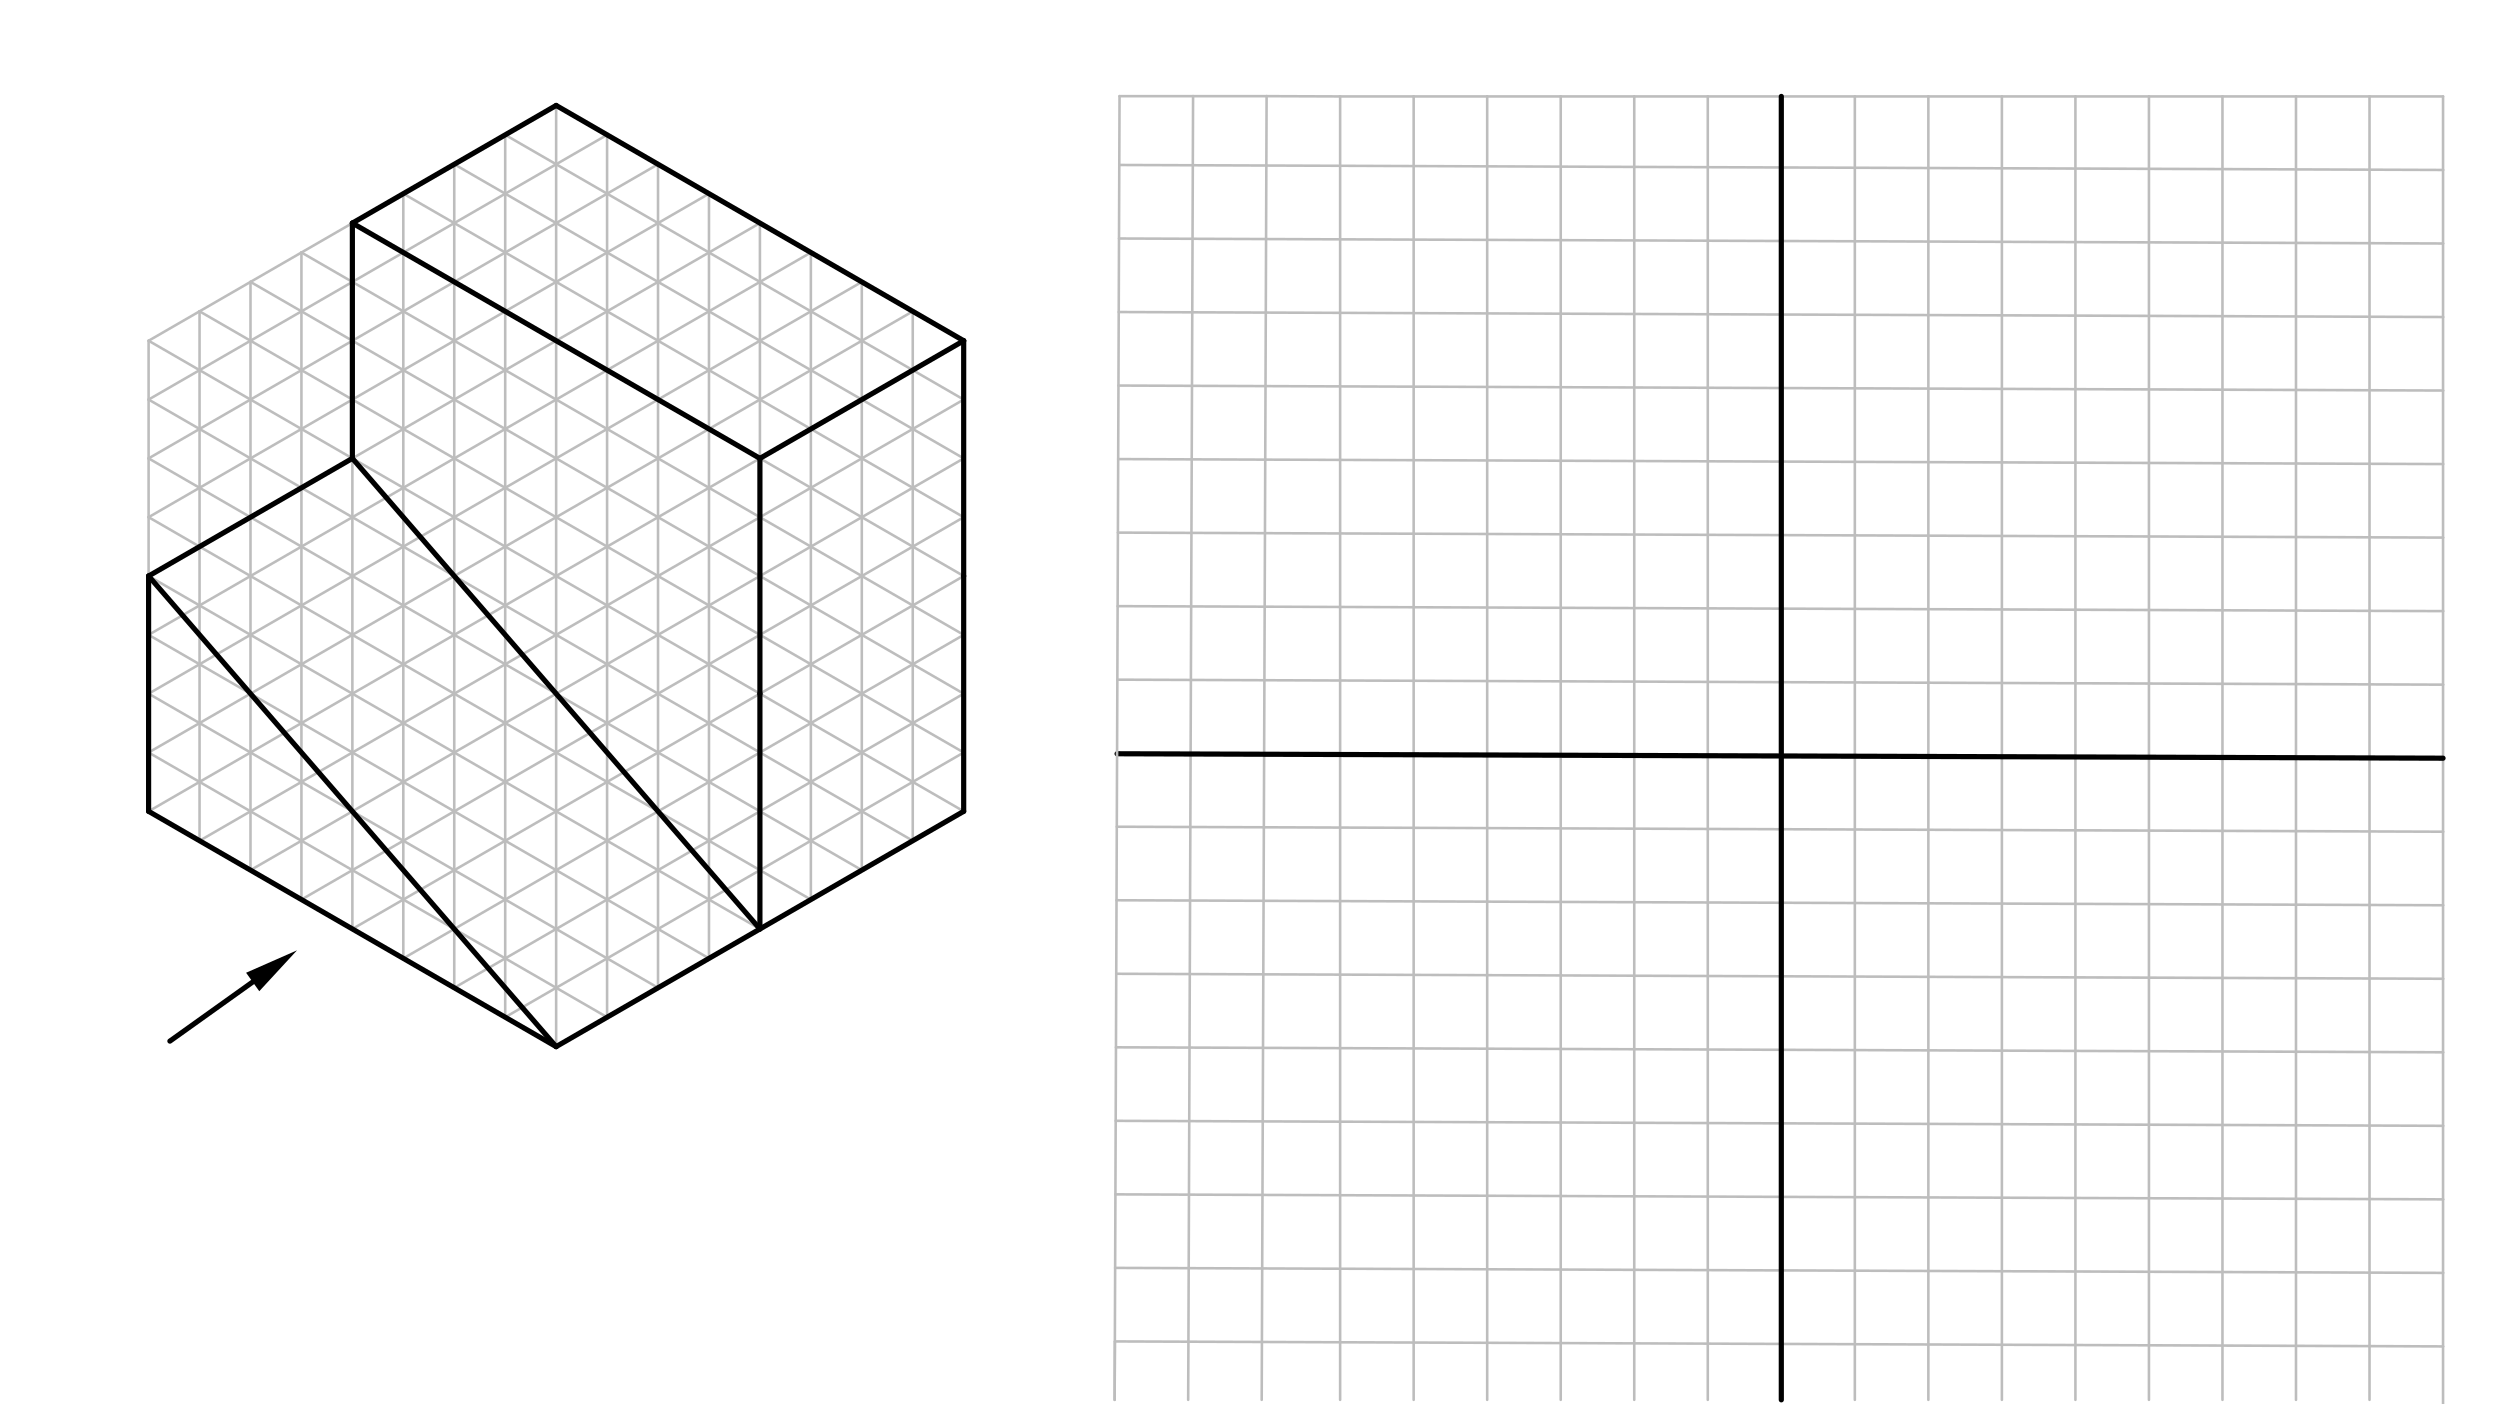 <svg xmlns="http://www.w3.org/2000/svg" class="svg--816" height="100%" preserveAspectRatio="xMidYMid meet" viewBox="0 0 963.78 541.417" width="100%"><defs><marker id="marker-arrow" markerHeight="16" markerUnits="userSpaceOnUse" markerWidth="24" orient="auto-start-reverse" refX="24" refY="4" viewBox="0 0 24 8"><path d="M 0 0 L 24 4 L 0 8 z" stroke="inherit"></path></marker></defs><g class="aux-layer--949"><g class="element--733"><line stroke="#BDBDBD" stroke-dasharray="none" stroke-linecap="round" stroke-width="1" x1="488.291" x2="486.4" y1="37.067" y2="539.65"></line></g><g class="element--733"><line stroke="#BDBDBD" stroke-dasharray="none" stroke-linecap="round" stroke-width="1" x1="488.291" x2="516.637" y1="37.067" y2="37.174"></line></g><g class="element--733"><line stroke="#BDBDBD" stroke-dasharray="none" stroke-linecap="round" stroke-width="1" x1="516.637" x2="544.984" y1="37.174" y2="37.174"></line></g><g class="element--733"><line stroke="#BDBDBD" stroke-dasharray="none" stroke-linecap="round" stroke-width="1" x1="544.984" x2="573.33" y1="37.174" y2="37.174"></line></g><g class="element--733"><line stroke="#BDBDBD" stroke-dasharray="none" stroke-linecap="round" stroke-width="1" x1="573.33" x2="601.676" y1="37.174" y2="37.174"></line></g><g class="element--733"><line stroke="#BDBDBD" stroke-dasharray="none" stroke-linecap="round" stroke-width="1" x1="601.676" x2="630.023" y1="37.174" y2="37.174"></line></g><g class="element--733"><line stroke="#BDBDBD" stroke-dasharray="none" stroke-linecap="round" stroke-width="1" x1="630.023" x2="658.369" y1="37.174" y2="37.174"></line></g><g class="element--733"><line stroke="#BDBDBD" stroke-dasharray="none" stroke-linecap="round" stroke-width="1" x1="658.369" x2="686.716" y1="37.174" y2="37.174"></line></g><g class="element--733"><line stroke="#BDBDBD" stroke-dasharray="none" stroke-linecap="round" stroke-width="1" x1="686.716" x2="715.062" y1="37.174" y2="37.174"></line></g><g class="element--733"><line stroke="#BDBDBD" stroke-dasharray="none" stroke-linecap="round" stroke-width="1" x1="715.062" x2="743.403" y1="37.174" y2="37.174"></line></g><g class="element--733"><line stroke="#BDBDBD" stroke-dasharray="none" stroke-linecap="round" stroke-width="1" x1="743.403" x2="771.75" y1="37.174" y2="37.174"></line></g><g class="element--733"><line stroke="#BDBDBD" stroke-dasharray="none" stroke-linecap="round" stroke-width="1" x1="771.75" x2="800.096" y1="37.174" y2="37.174"></line></g><g class="element--733"><line stroke="#BDBDBD" stroke-dasharray="none" stroke-linecap="round" stroke-width="1" x1="800.096" x2="828.443" y1="37.174" y2="37.174"></line></g><g class="element--733"><line stroke="#BDBDBD" stroke-dasharray="none" stroke-linecap="round" stroke-width="1" x1="828.443" x2="856.789" y1="37.174" y2="37.174"></line></g><g class="element--733"><line stroke="#BDBDBD" stroke-dasharray="none" stroke-linecap="round" stroke-width="1" x1="856.789" x2="885.131" y1="37.174" y2="37.174"></line></g><g class="element--733"><line stroke="#BDBDBD" stroke-dasharray="none" stroke-linecap="round" stroke-width="1" x1="885.131" x2="913.477" y1="37.174" y2="37.174"></line></g><g class="element--733"><line stroke="#BDBDBD" stroke-dasharray="none" stroke-linecap="round" stroke-width="1" x1="913.477" x2="941.824" y1="37.174" y2="37.174"></line></g><g class="element--733"><line stroke="#BDBDBD" stroke-dasharray="none" stroke-linecap="round" stroke-width="1" x1="516.637" x2="516.637" y1="37.174" y2="539.65"></line></g><g class="element--733"><line stroke="#BDBDBD" stroke-dasharray="none" stroke-linecap="round" stroke-width="1" x1="544.984" x2="544.984" y1="37.174" y2="539.65"></line></g><g class="element--733"><line stroke="#BDBDBD" stroke-dasharray="none" stroke-linecap="round" stroke-width="1" x1="573.33" x2="573.33" y1="37.174" y2="539.65"></line></g><g class="element--733"><line stroke="#BDBDBD" stroke-dasharray="none" stroke-linecap="round" stroke-width="1" x1="601.676" x2="601.676" y1="37.174" y2="539.65"></line></g><g class="element--733"><line stroke="#BDBDBD" stroke-dasharray="none" stroke-linecap="round" stroke-width="1" x1="630.023" x2="630.023" y1="37.174" y2="539.65"></line></g><g class="element--733"><line stroke="#BDBDBD" stroke-dasharray="none" stroke-linecap="round" stroke-width="1" x1="658.369" x2="658.369" y1="37.174" y2="539.65"></line></g><g class="element--733"><line stroke="#BDBDBD" stroke-dasharray="none" stroke-linecap="round" stroke-width="1" x1="686.716" x2="686.716" y1="37.174" y2="539.65"></line></g><g class="element--733"><line stroke="#BDBDBD" stroke-dasharray="none" stroke-linecap="round" stroke-width="1" x1="715.062" x2="715.062" y1="37.174" y2="539.65"></line></g><g class="element--733"><line stroke="#BDBDBD" stroke-dasharray="none" stroke-linecap="round" stroke-width="1" x1="743.403" x2="743.403" y1="37.174" y2="539.65"></line></g><g class="element--733"><line stroke="#BDBDBD" stroke-dasharray="none" stroke-linecap="round" stroke-width="1" x1="771.75" x2="771.75" y1="37.174" y2="539.65"></line></g><g class="element--733"><line stroke="#BDBDBD" stroke-dasharray="none" stroke-linecap="round" stroke-width="1" x1="800.096" x2="800.096" y1="37.174" y2="539.65"></line></g><g class="element--733"><line stroke="#BDBDBD" stroke-dasharray="none" stroke-linecap="round" stroke-width="1" x1="828.443" x2="828.443" y1="37.174" y2="539.65"></line></g><g class="element--733"><line stroke="#BDBDBD" stroke-dasharray="none" stroke-linecap="round" stroke-width="1" x1="856.789" x2="856.789" y1="37.174" y2="539.65"></line></g><g class="element--733"><line stroke="#BDBDBD" stroke-dasharray="none" stroke-linecap="round" stroke-width="1" x1="885.131" x2="885.131" y1="37.174" y2="539.65"></line></g><g class="element--733"><line stroke="#BDBDBD" stroke-dasharray="none" stroke-linecap="round" stroke-width="1" x1="913.477" x2="913.477" y1="37.174" y2="539.65"></line></g><g class="element--733"><line stroke="#BDBDBD" stroke-dasharray="none" stroke-linecap="round" stroke-width="1" x1="941.824" x2="941.824" y1="37.174" y2="65.52"></line></g><g class="element--733"><line stroke="#BDBDBD" stroke-dasharray="none" stroke-linecap="round" stroke-width="1" x1="941.824" x2="941.824" y1="65.52" y2="93.867"></line></g><g class="element--733"><line stroke="#BDBDBD" stroke-dasharray="none" stroke-linecap="round" stroke-width="1" x1="941.824" x2="941.824" y1="93.867" y2="122.213"></line></g><g class="element--733"><line stroke="#BDBDBD" stroke-dasharray="none" stroke-linecap="round" stroke-width="1" x1="941.824" x2="941.824" y1="122.213" y2="150.557"></line></g><g class="element--733"><line stroke="#BDBDBD" stroke-dasharray="none" stroke-linecap="round" stroke-width="1" x1="941.824" x2="941.824" y1="150.557" y2="178.904"></line></g><g class="element--733"><line stroke="#BDBDBD" stroke-dasharray="none" stroke-linecap="round" stroke-width="1" x1="941.824" x2="941.824" y1="178.904" y2="207.25"></line></g><g class="element--733"><line stroke="#BDBDBD" stroke-dasharray="none" stroke-linecap="round" stroke-width="1" x1="941.824" x2="941.824" y1="207.25" y2="235.597"></line></g><g class="element--733"><line stroke="#BDBDBD" stroke-dasharray="none" stroke-linecap="round" stroke-width="1" x1="941.824" x2="941.824" y1="235.597" y2="263.943"></line></g><g class="element--733"><line stroke="#BDBDBD" stroke-dasharray="none" stroke-linecap="round" stroke-width="1" x1="941.824" x2="941.824" y1="263.943" y2="292.29"></line></g><g class="element--733"><line stroke="#BDBDBD" stroke-dasharray="none" stroke-linecap="round" stroke-width="1" x1="941.824" x2="941.824" y1="292.29" y2="320.636"></line></g><g class="element--733"><line stroke="#BDBDBD" stroke-dasharray="none" stroke-linecap="round" stroke-width="1" x1="941.824" x2="941.824" y1="320.636" y2="348.983"></line></g><g class="element--733"><line stroke="#BDBDBD" stroke-dasharray="none" stroke-linecap="round" stroke-width="1" x1="941.824" x2="941.824" y1="348.983" y2="377.329"></line></g><g class="element--733"><line stroke="#BDBDBD" stroke-dasharray="none" stroke-linecap="round" stroke-width="1" x1="941.824" x2="941.824" y1="377.329" y2="405.675"></line></g><g class="element--733"><line stroke="#BDBDBD" stroke-dasharray="none" stroke-linecap="round" stroke-width="1" x1="941.824" x2="941.824" y1="405.675" y2="434.021"></line></g><g class="element--733"><line stroke="#BDBDBD" stroke-dasharray="none" stroke-linecap="round" stroke-width="1" x1="941.824" x2="941.824" y1="434.021" y2="462.368"></line></g><g class="element--733"><line stroke="#BDBDBD" stroke-dasharray="none" stroke-linecap="round" stroke-width="1" x1="941.824" x2="941.824" y1="462.368" y2="490.714"></line></g><g class="element--733"><line stroke="#BDBDBD" stroke-dasharray="none" stroke-linecap="round" stroke-width="1" x1="941.824" x2="941.824" y1="490.714" y2="519.061"></line></g><g class="element--733"><line stroke="#BDBDBD" stroke-dasharray="none" stroke-linecap="round" stroke-width="1" x1="941.824" x2="941.824" y1="519.061" y2="547.407"></line></g><g class="element--733"><line stroke="#BDBDBD" stroke-dasharray="none" stroke-linecap="round" stroke-width="1" x1="941.824" x2="488.19" y1="65.52" y2="63.813"></line></g><g class="element--733"><line stroke="#BDBDBD" stroke-dasharray="none" stroke-linecap="round" stroke-width="1" x1="941.824" x2="488.084" y1="93.867" y2="92.16"></line></g><g class="element--733"><line stroke="#BDBDBD" stroke-dasharray="none" stroke-linecap="round" stroke-width="1" x1="941.824" x2="487.977" y1="122.213" y2="120.506"></line></g><g class="element--733"><line stroke="#BDBDBD" stroke-dasharray="none" stroke-linecap="round" stroke-width="1" x1="941.824" x2="487.87" y1="150.557" y2="148.85"></line></g><g class="element--733"><line stroke="#BDBDBD" stroke-dasharray="none" stroke-linecap="round" stroke-width="1" x1="941.824" x2="487.764" y1="178.904" y2="177.196"></line></g><g class="element--733"><line stroke="#BDBDBD" stroke-dasharray="none" stroke-linecap="round" stroke-width="1" x1="941.824" x2="487.657" y1="207.25" y2="205.542"></line></g><g class="element--733"><line stroke="#BDBDBD" stroke-dasharray="none" stroke-linecap="round" stroke-width="1" x1="941.824" x2="487.55" y1="235.597" y2="233.888"></line></g><g class="element--733"><line stroke="#BDBDBD" stroke-dasharray="none" stroke-linecap="round" stroke-width="1" x1="941.824" x2="487.444" y1="263.943" y2="262.234"></line></g><g class="element--733"><line stroke="#BDBDBD" stroke-dasharray="none" stroke-linecap="round" stroke-width="1" x1="941.824" x2="487.337" y1="292.29" y2="290.58"></line></g><g class="element--733"><line stroke="#BDBDBD" stroke-dasharray="none" stroke-linecap="round" stroke-width="1" x1="941.824" x2="487.23" y1="320.636" y2="318.926"></line></g><g class="element--733"><line stroke="#BDBDBD" stroke-dasharray="none" stroke-linecap="round" stroke-width="1" x1="941.824" x2="487.124" y1="348.983" y2="347.272"></line></g><g class="element--733"><line stroke="#BDBDBD" stroke-dasharray="none" stroke-linecap="round" stroke-width="1" x1="941.824" x2="487.017" y1="377.329" y2="375.618"></line></g><g class="element--733"><line stroke="#BDBDBD" stroke-dasharray="none" stroke-linecap="round" stroke-width="1" x1="941.824" x2="486.91" y1="405.675" y2="403.963"></line></g><g class="element--733"><line stroke="#BDBDBD" stroke-dasharray="none" stroke-linecap="round" stroke-width="1" x1="941.824" x2="486.804" y1="434.021" y2="432.309"></line></g><g class="element--733"><line stroke="#BDBDBD" stroke-dasharray="none" stroke-linecap="round" stroke-width="1" x1="941.824" x2="486.697" y1="462.368" y2="460.655"></line></g><g class="element--733"><line stroke="#BDBDBD" stroke-dasharray="none" stroke-linecap="round" stroke-width="1" x1="941.824" x2="486.591" y1="490.714" y2="489.001"></line></g><g class="element--733"><line stroke="#BDBDBD" stroke-dasharray="none" stroke-linecap="round" stroke-width="1" x1="941.824" x2="486.484" y1="519.061" y2="517.347"></line></g><g class="element--733"><line stroke="#BDBDBD" stroke-dasharray="none" stroke-linecap="round" stroke-width="1" x1="488.291" x2="459.944" y1="37.067" y2="37.067"></line></g><g class="element--733"><line stroke="#BDBDBD" stroke-dasharray="none" stroke-linecap="round" stroke-width="1" x1="459.944" x2="431.598" y1="37.067" y2="37.067"></line></g><g class="element--733"><line stroke="#BDBDBD" stroke-dasharray="none" stroke-linecap="round" stroke-width="1" x1="459.944" x2="458.149" y1="37.067" y2="517.347"></line></g><g class="element--733"><line stroke="#BDBDBD" stroke-dasharray="none" stroke-linecap="round" stroke-width="1" x1="458.149" x2="458.054" y1="517.347" y2="539.65"></line></g><g class="element--733"><line stroke="#BDBDBD" stroke-dasharray="none" stroke-linecap="round" stroke-width="1" x1="429.803" x2="429.707" y1="517.347" y2="539.65"></line></g><g class="element--733"><line stroke="#000000" stroke-dasharray="none" stroke-linecap="round" stroke-width="2" x1="686.716" x2="686.716" y1="37.174" y2="539.65"></line></g><g class="element--733"><line stroke="#000000" stroke-dasharray="none" stroke-linecap="round" stroke-width="2" x1="941.824" x2="430.65" y1="292.29" y2="290.58"></line></g></g><g class="main-layer--75a"><g class="element--733"><line stroke="#BDBDBD" stroke-dasharray="none" stroke-linecap="round" stroke-width="1" x1="431.598" x2="429.707" y1="37.067" y2="539.65"></line></g><g class="element--733"><line stroke="#BDBDBD" stroke-dasharray="none" stroke-linecap="round" stroke-width="1" x1="488.19" x2="431.498" y1="63.813" y2="63.6"></line></g><g class="element--733"><line stroke="#BDBDBD" stroke-dasharray="none" stroke-linecap="round" stroke-width="1" x1="488.084" x2="431.391" y1="92.16" y2="91.946"></line></g><g class="element--733"><line stroke="#BDBDBD" stroke-dasharray="none" stroke-linecap="round" stroke-width="1" x1="487.977" x2="431.285" y1="120.506" y2="120.292"></line></g><g class="element--733"><line stroke="#BDBDBD" stroke-dasharray="none" stroke-linecap="round" stroke-width="1" x1="487.87" x2="431.178" y1="148.85" y2="148.636"></line></g><g class="element--733"><line stroke="#BDBDBD" stroke-dasharray="none" stroke-linecap="round" stroke-width="1" x1="487.764" x2="431.072" y1="177.196" y2="176.982"></line></g><g class="element--733"><line stroke="#BDBDBD" stroke-dasharray="none" stroke-linecap="round" stroke-width="1" x1="487.657" x2="430.965" y1="205.542" y2="205.328"></line></g><g class="element--733"><line stroke="#BDBDBD" stroke-dasharray="none" stroke-linecap="round" stroke-width="1" x1="487.55" x2="430.858" y1="233.888" y2="233.674"></line></g><g class="element--733"><line stroke="#BDBDBD" stroke-dasharray="none" stroke-linecap="round" stroke-width="1" x1="487.444" x2="430.752" y1="262.234" y2="262.02"></line></g><g class="element--733"><line stroke="#BDBDBD" stroke-dasharray="none" stroke-linecap="round" stroke-width="1" x1="487.23" x2="430.538" y1="318.926" y2="318.713"></line></g><g class="element--733"><line stroke="#BDBDBD" stroke-dasharray="none" stroke-linecap="round" stroke-width="1" x1="487.124" x2="430.432" y1="347.272" y2="347.059"></line></g><g class="element--733"><line stroke="#BDBDBD" stroke-dasharray="none" stroke-linecap="round" stroke-width="1" x1="487.017" x2="430.325" y1="375.618" y2="375.405"></line></g><g class="element--733"><line stroke="#BDBDBD" stroke-dasharray="none" stroke-linecap="round" stroke-width="1" x1="486.91" x2="430.218" y1="403.963" y2="403.75"></line></g><g class="element--733"><line stroke="#BDBDBD" stroke-dasharray="none" stroke-linecap="round" stroke-width="1" x1="486.804" x2="430.112" y1="432.309" y2="432.096"></line></g><g class="element--733"><line stroke="#BDBDBD" stroke-dasharray="none" stroke-linecap="round" stroke-width="1" x1="486.697" x2="430.005" y1="460.655" y2="460.442"></line></g><g class="element--733"><line stroke="#BDBDBD" stroke-dasharray="none" stroke-linecap="round" stroke-width="1" x1="486.591" x2="429.898" y1="489.001" y2="488.788"></line></g><g class="element--733"><line stroke="#BDBDBD" stroke-dasharray="none" stroke-linecap="round" stroke-width="1" x1="486.484" x2="429.792" y1="517.347" y2="517.134"></line></g><g class="element--733"><line stroke="#BDBDBD" stroke-dasharray="none" stroke-linecap="round" stroke-width="1" x1="214.4" x2="194.761" y1="40.65" y2="51.989"></line></g><g class="element--733"><line stroke="#BDBDBD" stroke-dasharray="none" stroke-linecap="round" stroke-width="1" x1="194.761" x2="175.122" y1="51.989" y2="63.327"></line></g><g class="element--733"><line stroke="#BDBDBD" stroke-dasharray="none" stroke-linecap="round" stroke-width="1" x1="175.122" x2="155.483" y1="63.327" y2="74.666"></line></g><g class="element--733"><line stroke="#BDBDBD" stroke-dasharray="none" stroke-linecap="round" stroke-width="1" x1="155.483" x2="135.844" y1="74.666" y2="86.004"></line></g><g class="element--733"><line stroke="#BDBDBD" stroke-dasharray="none" stroke-linecap="round" stroke-width="1" x1="135.844" x2="116.205" y1="86.004" y2="97.343"></line></g><g class="element--733"><line stroke="#BDBDBD" stroke-dasharray="none" stroke-linecap="round" stroke-width="1" x1="116.205" x2="96.566" y1="97.343" y2="108.681"></line></g><g class="element--733"><line stroke="#BDBDBD" stroke-dasharray="none" stroke-linecap="round" stroke-width="1" x1="96.566" x2="76.927" y1="108.681" y2="120.02"></line></g><g class="element--733"><line stroke="#BDBDBD" stroke-dasharray="none" stroke-linecap="round" stroke-width="1" x1="76.927" x2="57.288" y1="120.02" y2="131.359"></line></g><g class="element--733"><line stroke="#BDBDBD" stroke-dasharray="none" stroke-linecap="round" stroke-width="1" x1="214.4" x2="234.039" y1="40.65" y2="51.989"></line></g><g class="element--733"><line stroke="#BDBDBD" stroke-dasharray="none" stroke-linecap="round" stroke-width="1" x1="234.039" x2="253.678" y1="51.989" y2="63.327"></line></g><g class="element--733"><line stroke="#BDBDBD" stroke-dasharray="none" stroke-linecap="round" stroke-width="1" x1="253.678" x2="273.317" y1="63.327" y2="74.666"></line></g><g class="element--733"><line stroke="#BDBDBD" stroke-dasharray="none" stroke-linecap="round" stroke-width="1" x1="273.317" x2="292.956" y1="74.666" y2="86.004"></line></g><g class="element--733"><line stroke="#BDBDBD" stroke-dasharray="none" stroke-linecap="round" stroke-width="1" x1="292.956" x2="312.595" y1="86.004" y2="97.343"></line></g><g class="element--733"><line stroke="#BDBDBD" stroke-dasharray="none" stroke-linecap="round" stroke-width="1" x1="312.595" x2="332.234" y1="97.343" y2="108.681"></line></g><g class="element--733"><line stroke="#BDBDBD" stroke-dasharray="none" stroke-linecap="round" stroke-width="1" x1="332.234" x2="351.873" y1="108.681" y2="120.02"></line></g><g class="element--733"><line stroke="#BDBDBD" stroke-dasharray="none" stroke-linecap="round" stroke-width="1" x1="351.873" x2="371.512" y1="120.02" y2="131.359"></line></g><g class="element--733"><line stroke="#BDBDBD" stroke-dasharray="none" stroke-linecap="round" stroke-width="1" x1="57.288" x2="57.288" y1="131.359" y2="154.036"></line></g><g class="element--733"><line stroke="#BDBDBD" stroke-dasharray="none" stroke-linecap="round" stroke-width="1" x1="57.288" x2="57.288" y1="154.036" y2="176.713"></line></g><g class="element--733"><line stroke="#BDBDBD" stroke-dasharray="none" stroke-linecap="round" stroke-width="1" x1="57.288" x2="57.288" y1="176.713" y2="199.39"></line></g><g class="element--733"><line stroke="#BDBDBD" stroke-dasharray="none" stroke-linecap="round" stroke-width="1" x1="57.288" x2="57.288" y1="199.39" y2="222.067"></line></g><g class="element--733"><line stroke="#BDBDBD" stroke-dasharray="none" stroke-linecap="round" stroke-width="1" x1="57.288" x2="57.288" y1="222.067" y2="244.744"></line></g><g class="element--733"><line stroke="#BDBDBD" stroke-dasharray="none" stroke-linecap="round" stroke-width="1" x1="57.288" x2="57.288" y1="244.744" y2="267.422"></line></g><g class="element--733"><line stroke="#BDBDBD" stroke-dasharray="none" stroke-linecap="round" stroke-width="1" x1="57.288" x2="57.288" y1="267.422" y2="290.099"></line></g><g class="element--733"><line stroke="#BDBDBD" stroke-dasharray="none" stroke-linecap="round" stroke-width="1" x1="57.288" x2="57.288" y1="290.099" y2="312.776"></line></g><g class="element--733"><line stroke="#BDBDBD" stroke-dasharray="none" stroke-linecap="round" stroke-width="1" x1="57.288" x2="76.927" y1="312.776" y2="324.115"></line></g><g class="element--733"><line stroke="#BDBDBD" stroke-dasharray="none" stroke-linecap="round" stroke-width="1" x1="76.927" x2="96.566" y1="324.115" y2="335.453"></line></g><g class="element--733"><line stroke="#BDBDBD" stroke-dasharray="none" stroke-linecap="round" stroke-width="1" x1="96.566" x2="116.205" y1="335.453" y2="346.792"></line></g><g class="element--733"><line stroke="#BDBDBD" stroke-dasharray="none" stroke-linecap="round" stroke-width="1" x1="116.205" x2="135.844" y1="346.792" y2="358.13"></line></g><g class="element--733"><line stroke="#BDBDBD" stroke-dasharray="none" stroke-linecap="round" stroke-width="1" x1="135.844" x2="155.483" y1="358.13" y2="369.469"></line></g><g class="element--733"><line stroke="#BDBDBD" stroke-dasharray="none" stroke-linecap="round" stroke-width="1" x1="155.483" x2="175.122" y1="369.469" y2="380.807"></line></g><g class="element--733"><line stroke="#BDBDBD" stroke-dasharray="none" stroke-linecap="round" stroke-width="1" x1="175.122" x2="194.761" y1="380.807" y2="392.146"></line></g><g class="element--733"><line stroke="#BDBDBD" stroke-dasharray="none" stroke-linecap="round" stroke-width="1" x1="194.761" x2="214.4" y1="392.146" y2="403.485"></line></g><g class="element--733"><line stroke="#BDBDBD" stroke-dasharray="none" stroke-linecap="round" stroke-width="1" x1="57.288" x2="234.039" y1="154.036" y2="51.989"></line></g><g class="element--733"><line stroke="#BDBDBD" stroke-dasharray="none" stroke-linecap="round" stroke-width="1" x1="57.288" x2="253.678" y1="176.713" y2="63.327"></line></g><g class="element--733"><line stroke="#BDBDBD" stroke-dasharray="none" stroke-linecap="round" stroke-width="1" x1="57.288" x2="273.317" y1="199.39" y2="74.666"></line></g><g class="element--733"><line stroke="#BDBDBD" stroke-dasharray="none" stroke-linecap="round" stroke-width="1" x1="57.288" x2="292.956" y1="222.067" y2="86.004"></line></g><g class="element--733"><line stroke="#BDBDBD" stroke-dasharray="none" stroke-linecap="round" stroke-width="1" x1="57.288" x2="312.595" y1="244.744" y2="97.343"></line></g><g class="element--733"><line stroke="#BDBDBD" stroke-dasharray="none" stroke-linecap="round" stroke-width="1" x1="57.288" x2="332.234" y1="267.422" y2="108.681"></line></g><g class="element--733"><line stroke="#BDBDBD" stroke-dasharray="none" stroke-linecap="round" stroke-width="1" x1="57.288" x2="371.512" y1="312.776" y2="131.359"></line></g><g class="element--733"><line stroke="#BDBDBD" stroke-dasharray="none" stroke-linecap="round" stroke-width="1" x1="57.288" x2="351.873" y1="290.099" y2="120.02"></line></g><g class="element--733"><line stroke="#BDBDBD" stroke-dasharray="none" stroke-linecap="round" stroke-width="1" x1="371.512" x2="371.512" y1="131.359" y2="154.036"></line></g><g class="element--733"><line stroke="#BDBDBD" stroke-dasharray="none" stroke-linecap="round" stroke-width="1" x1="371.512" x2="371.512" y1="154.036" y2="176.713"></line></g><g class="element--733"><line stroke="#BDBDBD" stroke-dasharray="none" stroke-linecap="round" stroke-width="1" x1="371.512" x2="371.512" y1="176.713" y2="199.39"></line></g><g class="element--733"><line stroke="#BDBDBD" stroke-dasharray="none" stroke-linecap="round" stroke-width="1" x1="371.512" x2="371.512" y1="199.39" y2="222.067"></line></g><g class="element--733"><line stroke="#BDBDBD" stroke-dasharray="none" stroke-linecap="round" stroke-width="1" x1="371.512" x2="371.512" y1="222.067" y2="244.744"></line></g><g class="element--733"><line stroke="#BDBDBD" stroke-dasharray="none" stroke-linecap="round" stroke-width="1" x1="371.512" x2="371.512" y1="244.744" y2="267.422"></line></g><g class="element--733"><line stroke="#BDBDBD" stroke-dasharray="none" stroke-linecap="round" stroke-width="1" x1="371.512" x2="371.512" y1="267.422" y2="290.099"></line></g><g class="element--733"><line stroke="#BDBDBD" stroke-dasharray="none" stroke-linecap="round" stroke-width="1" x1="371.512" x2="371.512" y1="290.099" y2="312.776"></line></g><g class="element--733"><line stroke="#BDBDBD" stroke-dasharray="none" stroke-linecap="round" stroke-width="1" x1="96.566" x2="371.512" y1="335.453" y2="176.713"></line></g><g class="element--733"><line stroke="#BDBDBD" stroke-dasharray="none" stroke-linecap="round" stroke-width="1" x1="76.927" x2="371.512" y1="324.115" y2="154.036"></line></g><g class="element--733"><line stroke="#BDBDBD" stroke-dasharray="none" stroke-linecap="round" stroke-width="1" x1="116.205" x2="371.512" y1="346.792" y2="199.39"></line></g><g class="element--733"><line stroke="#BDBDBD" stroke-dasharray="none" stroke-linecap="round" stroke-width="1" x1="135.844" x2="371.512" y1="358.13" y2="222.067"></line></g><g class="element--733"><line stroke="#BDBDBD" stroke-dasharray="none" stroke-linecap="round" stroke-width="1" x1="155.483" x2="371.512" y1="369.469" y2="244.744"></line></g><g class="element--733"><line stroke="#BDBDBD" stroke-dasharray="none" stroke-linecap="round" stroke-width="1" x1="175.122" x2="371.512" y1="380.807" y2="267.422"></line></g><g class="element--733"><line stroke="#BDBDBD" stroke-dasharray="none" stroke-linecap="round" stroke-width="1" x1="194.761" x2="371.512" y1="392.146" y2="290.099"></line></g><g class="element--733"><line stroke="#BDBDBD" stroke-dasharray="none" stroke-linecap="round" stroke-width="1" x1="194.761" x2="371.512" y1="51.989" y2="154.036"></line></g><g class="element--733"><line stroke="#BDBDBD" stroke-dasharray="none" stroke-linecap="round" stroke-width="1" x1="175.122" x2="371.512" y1="63.327" y2="176.713"></line></g><g class="element--733"><line stroke="#BDBDBD" stroke-dasharray="none" stroke-linecap="round" stroke-width="1" x1="155.483" x2="371.512" y1="74.666" y2="199.39"></line></g><g class="element--733"><line stroke="#BDBDBD" stroke-dasharray="none" stroke-linecap="round" stroke-width="1" x1="135.844" x2="371.512" y1="86.004" y2="222.067"></line></g><g class="element--733"><line stroke="#BDBDBD" stroke-dasharray="none" stroke-linecap="round" stroke-width="1" x1="116.205" x2="371.512" y1="97.343" y2="244.744"></line></g><g class="element--733"><line stroke="#BDBDBD" stroke-dasharray="none" stroke-linecap="round" stroke-width="1" x1="96.566" x2="371.512" y1="108.681" y2="267.422"></line></g><g class="element--733"><line stroke="#BDBDBD" stroke-dasharray="none" stroke-linecap="round" stroke-width="1" x1="76.927" x2="371.512" y1="120.02" y2="290.099"></line></g><g class="element--733"><line stroke="#BDBDBD" stroke-dasharray="none" stroke-linecap="round" stroke-width="1" x1="57.288" x2="371.512" y1="131.359" y2="312.776"></line></g><g class="element--733"><line stroke="#BDBDBD" stroke-dasharray="none" stroke-linecap="round" stroke-width="1" x1="371.512" x2="351.873" y1="312.776" y2="324.115"></line></g><g class="element--733"><line stroke="#BDBDBD" stroke-dasharray="none" stroke-linecap="round" stroke-width="1" x1="351.873" x2="332.234" y1="324.115" y2="335.453"></line></g><g class="element--733"><line stroke="#BDBDBD" stroke-dasharray="none" stroke-linecap="round" stroke-width="1" x1="332.234" x2="312.595" y1="335.453" y2="346.792"></line></g><g class="element--733"><line stroke="#BDBDBD" stroke-dasharray="none" stroke-linecap="round" stroke-width="1" x1="312.595" x2="292.956" y1="346.792" y2="358.13"></line></g><g class="element--733"><line stroke="#BDBDBD" stroke-dasharray="none" stroke-linecap="round" stroke-width="1" x1="292.956" x2="273.317" y1="358.13" y2="369.469"></line></g><g class="element--733"><line stroke="#BDBDBD" stroke-dasharray="none" stroke-linecap="round" stroke-width="1" x1="273.317" x2="253.678" y1="369.469" y2="380.807"></line></g><g class="element--733"><line stroke="#BDBDBD" stroke-dasharray="none" stroke-linecap="round" stroke-width="1" x1="253.678" x2="234.039" y1="380.807" y2="392.146"></line></g><g class="element--733"><line stroke="#BDBDBD" stroke-dasharray="none" stroke-linecap="round" stroke-width="1" x1="234.039" x2="214.4" y1="392.146" y2="403.485"></line></g><g class="element--733"><line stroke="#BDBDBD" stroke-dasharray="none" stroke-linecap="round" stroke-width="1" x1="57.288" x2="351.873" y1="154.036" y2="324.115"></line></g><g class="element--733"><line stroke="#BDBDBD" stroke-dasharray="none" stroke-linecap="round" stroke-width="1" x1="57.288" x2="332.234" y1="176.713" y2="335.453"></line></g><g class="element--733"><line stroke="#BDBDBD" stroke-dasharray="none" stroke-linecap="round" stroke-width="1" x1="57.288" x2="312.595" y1="199.39" y2="346.792"></line></g><g class="element--733"><line stroke="#BDBDBD" stroke-dasharray="none" stroke-linecap="round" stroke-width="1" x1="57.288" x2="292.956" y1="222.067" y2="358.13"></line></g><g class="element--733"><line stroke="#BDBDBD" stroke-dasharray="none" stroke-linecap="round" stroke-width="1" x1="57.288" x2="273.317" y1="244.744" y2="369.469"></line></g><g class="element--733"><line stroke="#BDBDBD" stroke-dasharray="none" stroke-linecap="round" stroke-width="1" x1="57.288" x2="253.678" y1="267.422" y2="380.807"></line></g><g class="element--733"><line stroke="#BDBDBD" stroke-dasharray="none" stroke-linecap="round" stroke-width="1" x1="57.288" x2="234.039" y1="290.099" y2="392.146"></line></g><g class="element--733"><line stroke="#BDBDBD" stroke-dasharray="none" stroke-linecap="round" stroke-width="1" x1="76.927" x2="76.927" y1="120.02" y2="324.115"></line></g><g class="element--733"><line stroke="#BDBDBD" stroke-dasharray="none" stroke-linecap="round" stroke-width="1" x1="96.566" x2="96.566" y1="108.681" y2="335.453"></line></g><g class="element--733"><line stroke="#BDBDBD" stroke-dasharray="none" stroke-linecap="round" stroke-width="1" x1="116.205" x2="116.205" y1="97.343" y2="346.792"></line></g><g class="element--733"><line stroke="#BDBDBD" stroke-dasharray="none" stroke-linecap="round" stroke-width="1" x1="135.844" x2="135.844" y1="86.004" y2="358.13"></line></g><g class="element--733"><line stroke="#BDBDBD" stroke-dasharray="none" stroke-linecap="round" stroke-width="1" x1="155.483" x2="155.483" y1="74.666" y2="369.469"></line></g><g class="element--733"><line stroke="#BDBDBD" stroke-dasharray="none" stroke-linecap="round" stroke-width="1" x1="175.122" x2="175.122" y1="63.327" y2="380.807"></line></g><g class="element--733"><line stroke="#BDBDBD" stroke-dasharray="none" stroke-linecap="round" stroke-width="1" x1="194.761" x2="194.761" y1="51.989" y2="392.146"></line></g><g class="element--733"><line stroke="#BDBDBD" stroke-dasharray="none" stroke-linecap="round" stroke-width="1" x1="214.4" x2="214.4" y1="40.65" y2="403.485"></line></g><g class="element--733"><line stroke="#BDBDBD" stroke-dasharray="none" stroke-linecap="round" stroke-width="1" x1="234.039" x2="234.039" y1="51.989" y2="392.146"></line></g><g class="element--733"><line stroke="#BDBDBD" stroke-dasharray="none" stroke-linecap="round" stroke-width="1" x1="253.678" x2="253.678" y1="63.327" y2="380.807"></line></g><g class="element--733"><line stroke="#BDBDBD" stroke-dasharray="none" stroke-linecap="round" stroke-width="1" x1="273.317" x2="273.317" y1="74.666" y2="369.469"></line></g><g class="element--733"><line stroke="#BDBDBD" stroke-dasharray="none" stroke-linecap="round" stroke-width="1" x1="292.956" x2="292.956" y1="86.004" y2="358.13"></line></g><g class="element--733"><line stroke="#BDBDBD" stroke-dasharray="none" stroke-linecap="round" stroke-width="1" x1="312.595" x2="312.595" y1="97.343" y2="346.792"></line></g><g class="element--733"><line stroke="#BDBDBD" stroke-dasharray="none" stroke-linecap="round" stroke-width="1" x1="332.234" x2="332.234" y1="108.681" y2="335.453"></line></g><g class="element--733"><line stroke="#BDBDBD" stroke-dasharray="none" stroke-linecap="round" stroke-width="1" x1="351.873" x2="351.873" y1="120.02" y2="324.115"></line></g><g class="element--733"><line stroke="#000000" stroke-dasharray="none" stroke-linecap="round" stroke-width="2" x1="57.288" x2="57.288" y1="312.776" y2="222.067"></line></g><g class="element--733"><line stroke="#000000" stroke-dasharray="none" stroke-linecap="round" stroke-width="2" x1="214.4" x2="371.512" y1="403.485" y2="312.776"></line></g><g class="element--733"><line stroke="#000000" stroke-dasharray="none" stroke-linecap="round" stroke-width="2" x1="57.288" x2="214.4" y1="312.776" y2="403.485"></line></g><g class="element--733"><line stroke="#000000" stroke-dasharray="none" stroke-linecap="round" stroke-width="2" x1="57.288" x2="135.844" y1="222.067" y2="176.713"></line></g><g class="element--733"><line stroke="#000000" stroke-dasharray="none" stroke-linecap="round" stroke-width="2" x1="135.844" x2="135.844" y1="176.713" y2="86.004"></line></g><g class="element--733"><line stroke="#000000" stroke-dasharray="none" stroke-linecap="round" stroke-width="2" x1="135.844" x2="214.4" y1="86.004" y2="40.65"></line></g><g class="element--733"><line stroke="#000000" stroke-dasharray="none" stroke-linecap="round" stroke-width="2" x1="371.512" x2="371.512" y1="222.067" y2="312.776"></line></g><g class="element--733"><line stroke="#000000" stroke-dasharray="none" stroke-linecap="round" stroke-width="2" x1="65.5" x2="97.412" y1="401.359" y2="378.565"></line><path d="M114.5,366.359 l21,4.375 l0,-8.75 z" fill="#000000" stroke="#000000" stroke-width="0" transform="rotate(144.462, 114.5, 366.359)"></path></g><g class="element--733"><line stroke="#000000" stroke-dasharray="none" stroke-linecap="round" stroke-width="2" x1="135.844" x2="292.956" y1="86.004" y2="176.713"></line></g><g class="element--733"><line stroke="#000000" stroke-dasharray="none" stroke-linecap="round" stroke-width="2" x1="292.956" x2="371.512" y1="176.713" y2="131.359"></line></g><g class="element--733"><line stroke="#000000" stroke-dasharray="none" stroke-linecap="round" stroke-width="2" x1="371.512" x2="214.4" y1="131.359" y2="40.65"></line></g><g class="element--733"><line stroke="#000000" stroke-dasharray="none" stroke-linecap="round" stroke-width="2" x1="371.512" x2="371.512" y1="131.359" y2="222.067"></line></g><g class="element--733"><line stroke="#000000" stroke-dasharray="none" stroke-linecap="round" stroke-width="2" x1="292.956" x2="292.956" y1="176.713" y2="267.422"></line></g><g class="element--733"><line stroke="#000000" stroke-dasharray="none" stroke-linecap="round" stroke-width="2" x1="292.956" x2="292.956" y1="267.422" y2="358.13"></line></g><g class="element--733"><line stroke="#000000" stroke-dasharray="none" stroke-linecap="round" stroke-width="2" x1="135.844" x2="292.956" y1="176.713" y2="358.13"></line></g><g class="element--733"><line stroke="#000000" stroke-dasharray="none" stroke-linecap="round" stroke-width="2" x1="57.288" x2="214.4" y1="222.067" y2="403.485"></line></g></g><g class="snaps-layer--ac6"></g><g class="temp-layer--52d"></g></svg>